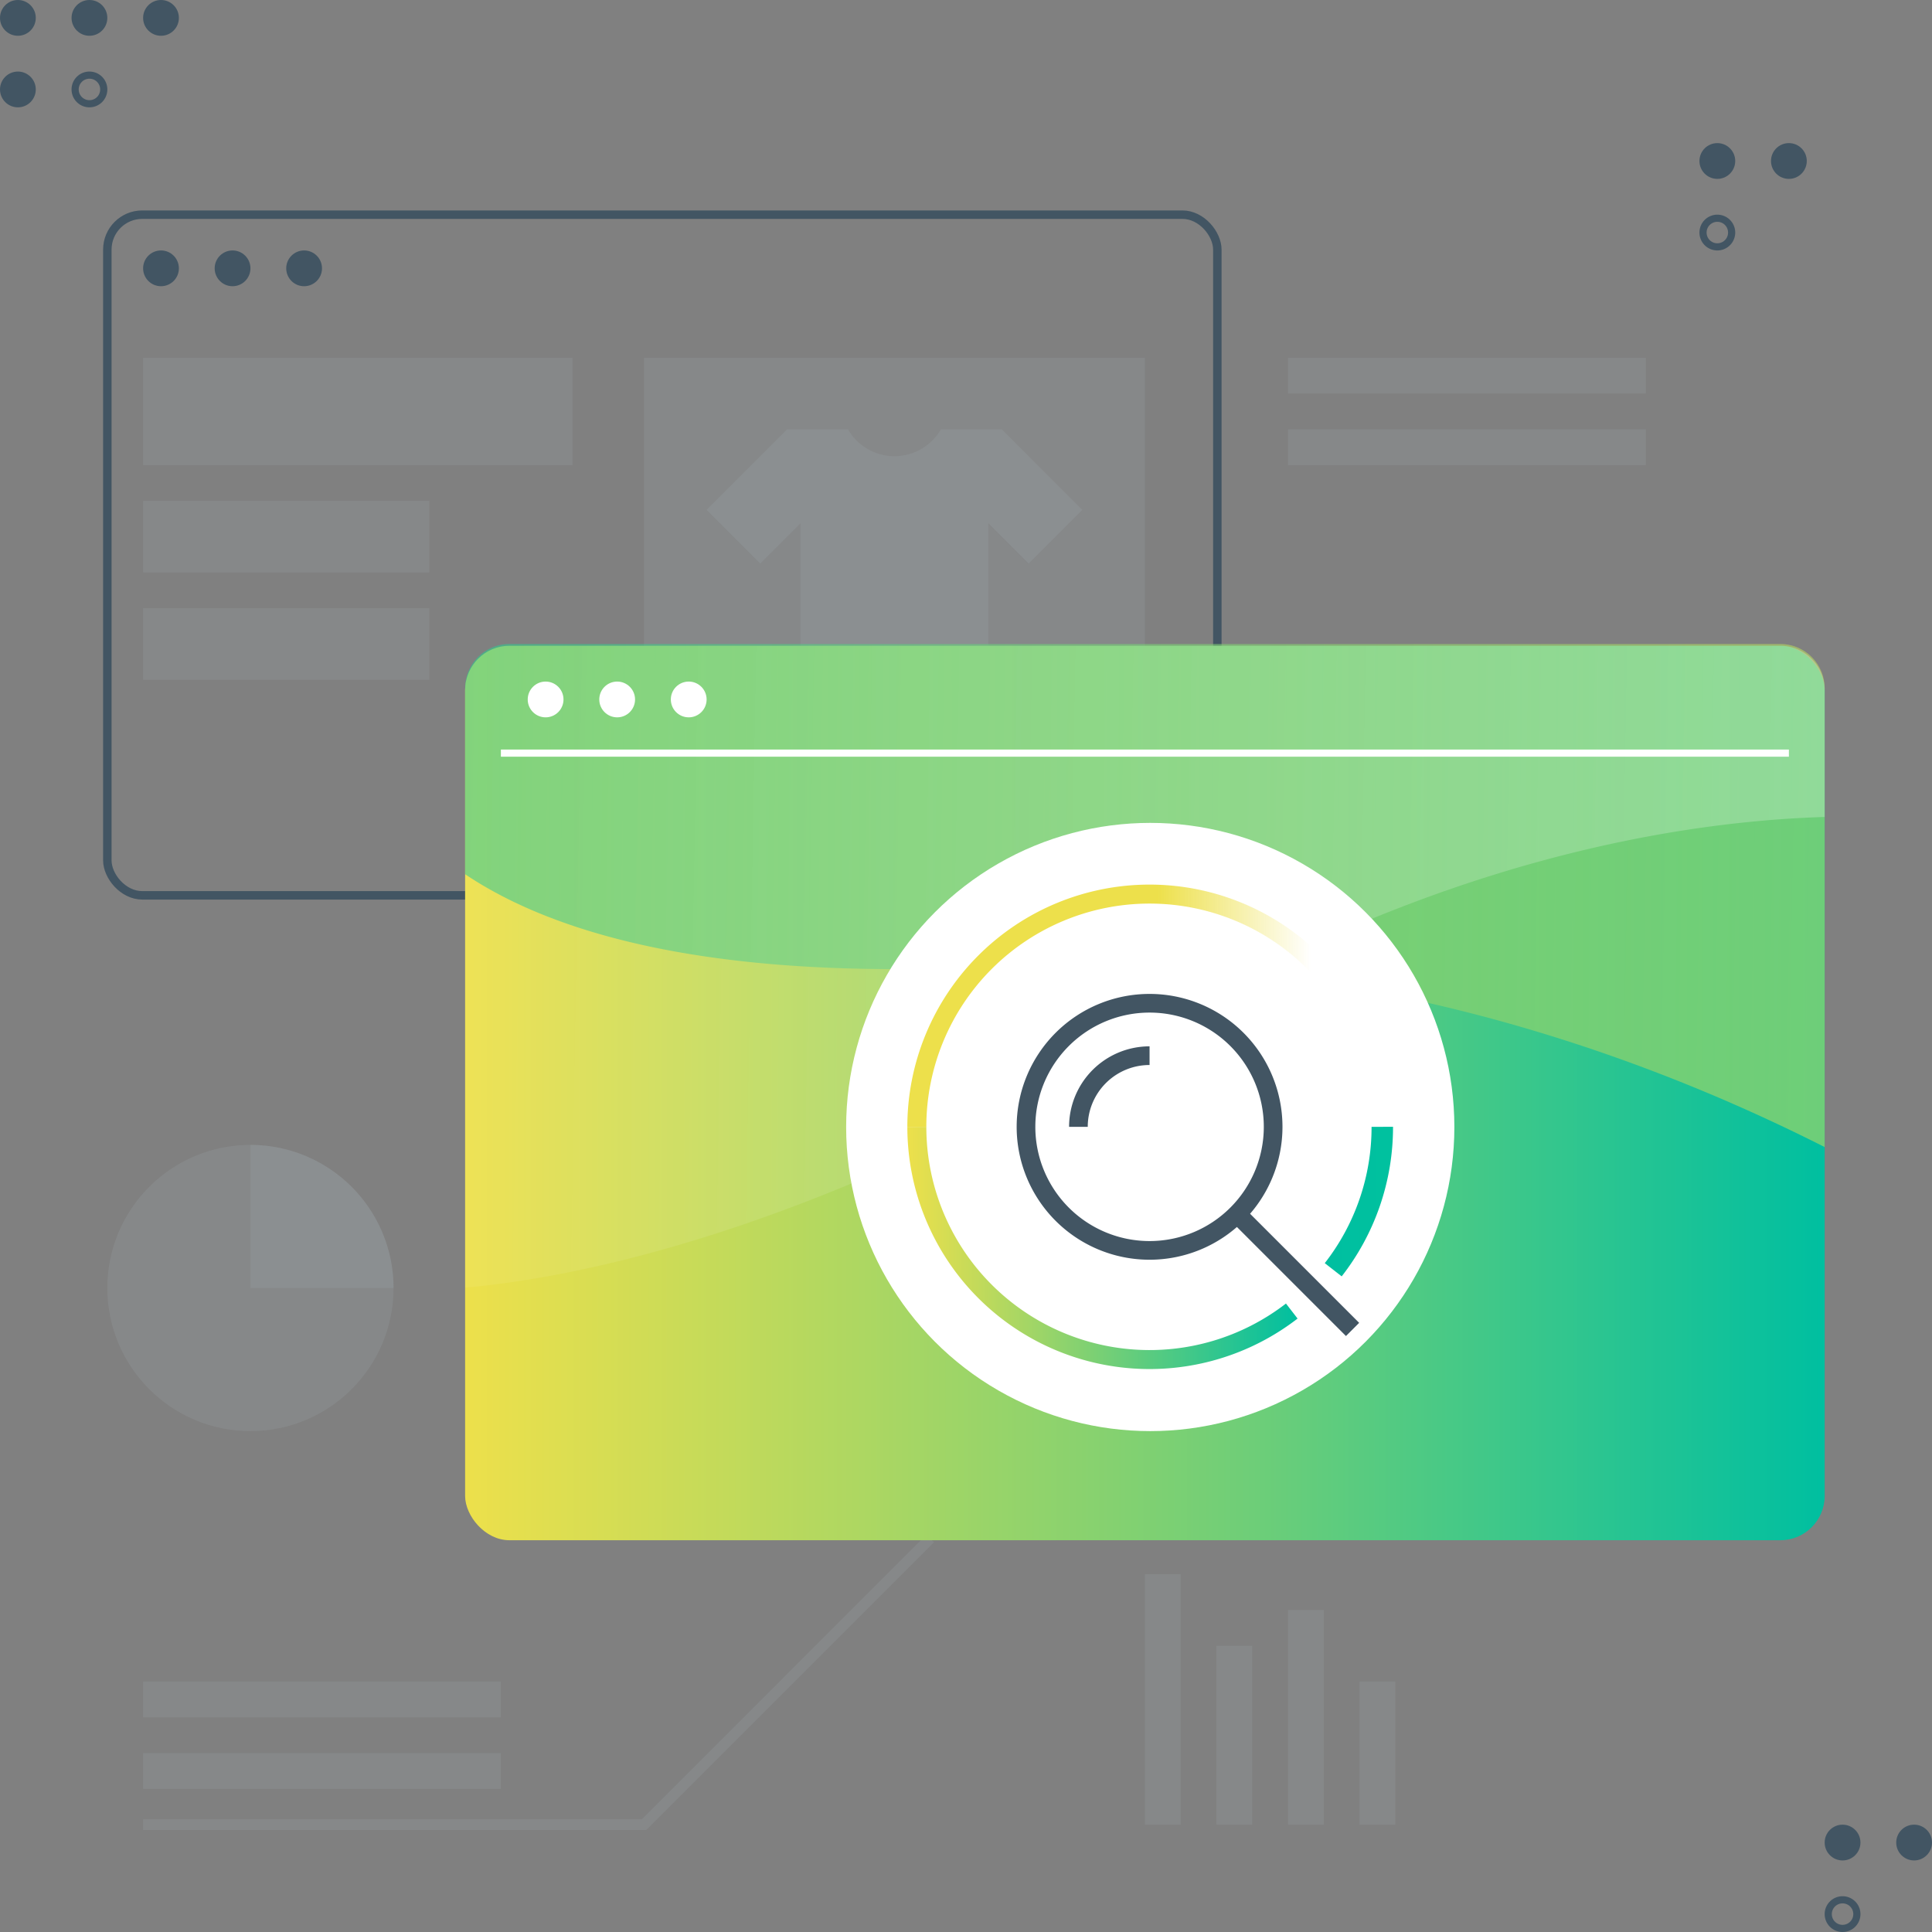 <svg id="ade4c395-99fb-468a-a0e4-a17bde9c87d2" data-name="Layer 1" xmlns="http://www.w3.org/2000/svg" xmlns:xlink="http://www.w3.org/1999/xlink" viewBox="0 0 1080 1080"><rect x="0" y="0" width="1080" height="1080" fill="#808080" stroke="none"/><defs><linearGradient id="f16d13d9-5c7a-46ff-ae61-eec0ec331775" x1="260" y1="610" x2="1020" y2="610" gradientTransform="matrix(1, 0, 0, -1, 0, 1221)" gradientUnits="userSpaceOnUse"><stop offset="0" stop-color="#ede04b"/><stop offset="0.579" stop-color="#6ece78"/><stop offset="1" stop-color="#00bfa0"/></linearGradient><linearGradient id="b8ca90f8-6c72-4e33-b594-2a1f281d52b3" x1="1351.449" y1="714.205" x2="20.62" y2="738.148" xlink:href="#f16d13d9-5c7a-46ff-ae61-eec0ec331775"/><linearGradient id="acb22564-6da8-4877-91b1-fa99b0f7e5da" x1="1345.856" y1="667.676" x2="20.836" y2="691.515" gradientTransform="matrix(1, 0, 0, -1, 0, 1221)" gradientUnits="userSpaceOnUse"><stop offset="0" stop-color="#fff"/><stop offset="0.999" stop-color="#fff" stop-opacity="0"/></linearGradient><linearGradient id="e5daef62-76c7-4a49-80dd-d21b34ccfdc7" x1="507.21" y1="562.201" x2="778.017" y2="562.201" gradientUnits="userSpaceOnUse"><stop offset="0.517" stop-color="#ede04b"/><stop offset="0.833" stop-color="#ede04b" stop-opacity="0"/></linearGradient><linearGradient id="a7fc789e-19b6-405e-902b-1b8a8312f658" x1="740.551" y1="671.698" x2="778.711" y2="671.698" gradientUnits="userSpaceOnUse"><stop offset="0" stop-color="#00bfa0"/><stop offset="1" stop-color="#00c19f"/></linearGradient><linearGradient id="b8e145ac-85cb-4978-b615-b2892e2c7c16" x1="507.21" y1="697.605" x2="725.354" y2="697.605" gradientUnits="userSpaceOnUse"><stop offset="0" stop-color="#ede04b"/><stop offset="1" stop-color="#00bfa0"/></linearGradient></defs><rect x="60" y="120" width="620.5" height="380.5" rx="19.53" fill="none" stroke="#425563" stroke-width="4.729"/><circle cx="90" cy="150" r="10" fill="#425563"/><circle cx="130" cy="150" r="10" fill="#425563"/><circle cx="170" cy="150" r="10" fill="#425563"/><rect x="360" y="200" width="280" height="280" fill="#a0aab1" opacity="0.2"/><rect x="80" y="200" width="240" height="60" fill="#a0aab1" opacity="0.2"/><rect x="80" y="280" width="160" height="40" fill="#a0aab1" opacity="0.2"/><rect x="80" y="340" width="160" height="40" fill="#a0aab1" opacity="0.2"/><path d="M560,240H525.977a29.993,29.993,0,0,1-51.954,0H440l-45,45,30,30,22.5-22.5V420h105V292.5L575,315l30-30Z" fill="#a0aab1" opacity="0.2"/><circle cx="750" cy="430" r="10" fill="#425563"/><path d="M750,384a6,6,0,1,1-6,6,6.007,6.007,0,0,1,6-6m0-4a10,10,0,1,0,10,10,10,10,0,0,0-10-10Z" fill="#425563"/><circle cx="710" cy="430" r="10" fill="#425563"/><circle cx="10" cy="10" r="10" fill="#425563"/><circle cx="10" cy="50" r="10" fill="#425563"/><circle cx="50" cy="10" r="10" fill="#425563"/><path d="M50,44a6,6,0,1,1-6,6,6.007,6.007,0,0,1,6-6m0-4A10,10,0,1,0,60,50,10,10,0,0,0,50,40Z" fill="#425563"/><circle cx="90" cy="10" r="10" fill="#425563"/><circle cx="1030" cy="1030" r="10" fill="#425563"/><path d="M1030,1064a6,6,0,1,1-6,6,6.007,6.007,0,0,1,6-6m0-4a10,10,0,1,0,10,10,10,10,0,0,0-10-10Z" fill="#425563"/><circle cx="1070" cy="1030" r="10" fill="#425563"/><circle cx="960" cy="90" r="10" fill="#425563"/><path d="M960,124a6,6,0,1,1-6,6,6.007,6.007,0,0,1,6-6m0-4a10,10,0,1,0,10,10,10,10,0,0,0-10-10Z" fill="#425563"/><circle cx="1000" cy="90" r="10" fill="#425563"/><rect x="720" y="240" width="200" height="20" fill="#a0aab1" opacity="0.2"/><rect x="720" y="200" width="200" height="20" fill="#a0aab1" opacity="0.2"/><rect x="80" y="980" width="200" height="20" fill="#a0aab1" opacity="0.2"/><rect x="80" y="940" width="200" height="20" fill="#a0aab1" opacity="0.2"/><polyline points="80 1020 360 1020 520 860" fill="none" stroke="#a0aab1" stroke-miterlimit="10" stroke-width="6" opacity="0.2"/><rect x="640" y="880" width="20" height="140" fill="#a0aab1" opacity="0.2"/><rect x="680" y="920" width="20" height="100" fill="#a0aab1" opacity="0.2"/><rect x="720" y="900" width="20" height="120" fill="#a0aab1" opacity="0.2"/><rect x="760" y="940" width="20" height="80" fill="#a0aab1" opacity="0.2"/><circle cx="140" cy="720" r="80" fill="#a0aab1" opacity="0.2"/><path d="M140,640v80h80A80,80,0,0,0,140,640Z" fill="#a0aab1" opacity="0.2"/><rect x="260" y="361" width="760" height="500" rx="24.777" fill="url(#f16d13d9-5c7a-46ff-ae61-eec0ec331775)"/><path d="M560,540c-161.894,8.994-250.975-18.415-300-51.3V384.777A24.777,24.777,0,0,1,284.777,360H995.223A24.777,24.777,0,0,1,1020,384.777V641.222C906.612,583.845,746.767,529.624,560,540Z" opacity="0.6" fill="url(#b8ca90f8-6c72-4e33-b594-2a1f281d52b3)"/><path d="M1020,385.777v70.914c-81.838,2.5-219.495,24.268-380.036,121.014C456.421,688.313,322.758,714.167,260,719.808V385.777A24.777,24.777,0,0,1,284.777,361H995.223A24.777,24.777,0,0,1,1020,385.777Z" opacity="0.32" fill="url(#acb22564-6da8-4877-91b1-fa99b0f7e5da)"/><circle cx="305" cy="391" r="10" fill="#fff"/><circle cx="345" cy="391" r="10" fill="#fff"/><circle cx="385" cy="391" r="10" fill="#fff"/><line x1="280" y1="421" x2="1000" y2="421" fill="none" stroke="#fff" stroke-miterlimit="10" stroke-width="4"/><circle cx="643" cy="630" r="170" fill="#fff"/><path d="M512.516,629.9a130.1,130.1,0,0,1,260.2,0" fill="none" stroke-width="10.613" stroke="url(#e5daef62-76c7-4a49-80dd-d21b34ccfdc7)"/><path d="M745.284,709.8a129.532,129.532,0,0,0,27.427-79.9" fill="none" stroke-width="12" stroke="url(#a7fc789e-19b6-405e-902b-1b8a8312f658)"/><path d="M512.516,629.9A130.095,130.095,0,0,0,722.109,732.884" fill="none" stroke-width="10.613" stroke="url(#b8e145ac-85cb-4978-b615-b2892e2c7c16)"/><line x1="691.563" y1="678.64" x2="756.085" y2="743.162" fill="none" stroke="#425563" stroke-width="10.436"/><path d="M642.614,698.978A69.076,69.076,0,1,0,573.539,629.9,69.074,69.074,0,0,0,642.614,698.978Z" fill="none" stroke="#425563" stroke-width="10.436"/><path d="M642.614,590.128A39.773,39.773,0,0,0,602.84,629.9" fill="none" stroke="#425563" stroke-width="10.436"/></svg>